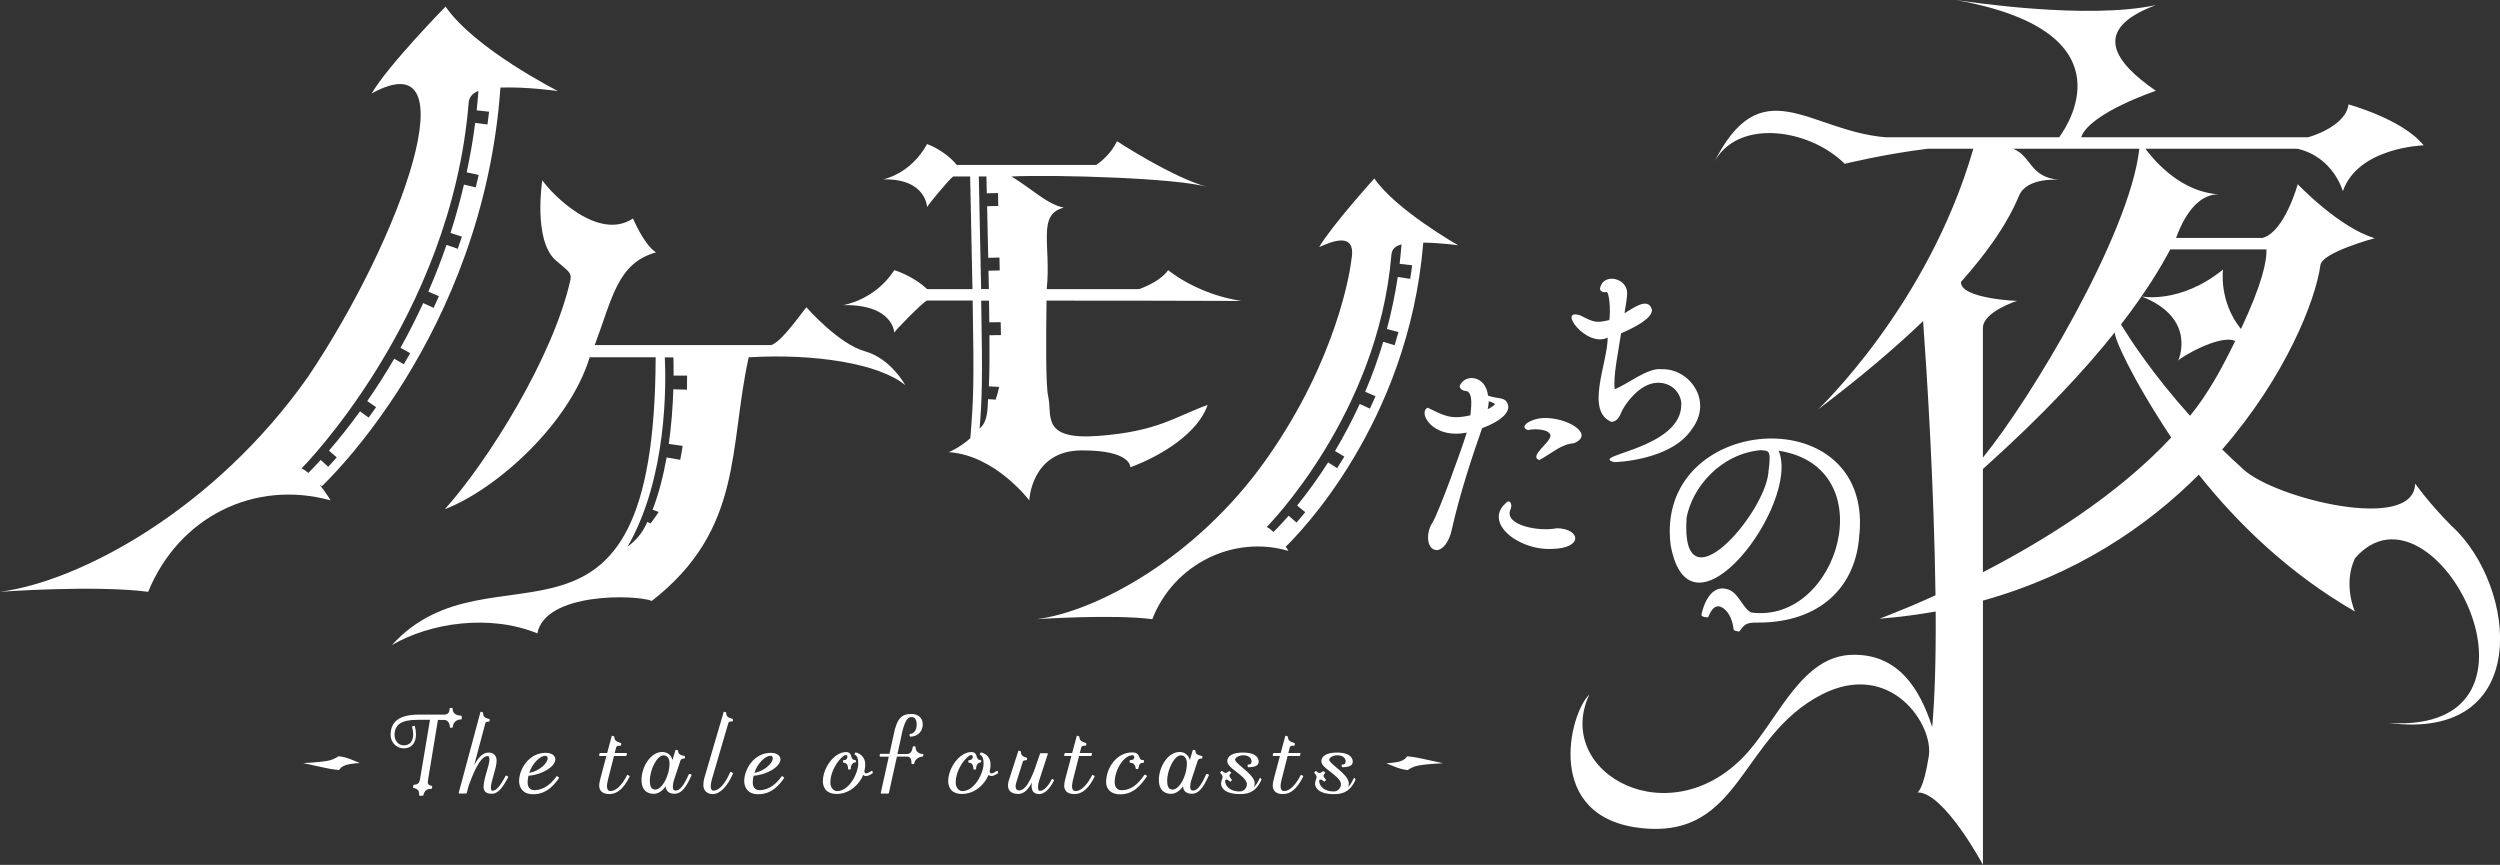 <?xml version="1.0" encoding="UTF-8"?><svg xmlns="http://www.w3.org/2000/svg" viewBox="0 0 387.21 133.95"><rect x="0" y="0" width="387.21" height="133.95" fill="#333333" stroke="none"/><defs><style>.d{fill:#fff;}</style></defs><g id="a"/><g id="b"><g id="c"><g><g><g><path class="d" d="M233.62,62.98c-.25-1.65-1.52-1.08-3.15-1.71-.38-3.23-3.66-3.39-4.39-1.48,0,.44,.43,.74,1.14,.8,1.01,.43,.58,2.84,.52,3.74-3.1,.69-4.07,.04-6.62-1.18-1.4,.63,.31,4.05,4.39,4.02,.62,0,1.2-.08,1.67-.17-.82,2.67-4.22,12.04-5.31,13.96-.98,1.34-1.03,4.16,.65,4.24,.95,0,1.95-1.33,2.32-3.1,1.33-5.88,3.17-11.36,4.72-15.79,1.35-.5,4.06-1.71,4.06-3.33Zm-3.02-.84c.81,.27,.95,.44,.97,.44-.05,.1-.34,.39-1.15,.8,.09-.43,.15-.85,.17-1.24Z"/><path class="d" d="M239.3,64.74c-2.02-.02-4.28,1.34-2.62,1.88,.88-.27,3.29-.17,3.46,.79,.11,1.12-3.44,3.23-1.73,3.85,2.13-1.17,3.37-2.45,5.36-2.61,3.28-1.33-.85-3.93-4.46-3.91Z"/><path class="d" d="M241.1,81.82c-2.7,.56-8.17-.45-7.17-2.89,.26-.41,.19-1.33-.37-1.28-4.11,3.06,1.45,7.61,6.78,7.37,4.97-.08,4.48-3.15,.76-3.21Z"/></g><path class="d" d="M257.37,57.19c-2.08-.33-5.5,2.45-7.28,3.09-.24-2.12,.54-5.64,.99-8.66,2.23-.95,4.79-2.32,4.79-3.61-.55-2.17-3.04-.17-4.26,.5,.18-1.04,.4-2.48,.4-2.88,.24-2.59-3.75-3.49-4.19-.95-.04,.35,.39,.64,.86,.57,.61-.47,.79,3.03,.58,4.32-1.96,.46-2.34,.41-4.45-.7-3.75-1.3,.85,5.06,4.2,3.42-.05,4.08-3.5,11.35,.57,13.05,.44,0,1.06-.25,1.51-1.42,.35-.95,2.75-4.64,5.7-4.64,2.47,0,3.62,1.96,3.62,3.29,.11,7.03-14.56,7.93-10.37,9.01,.09,0,8.77-.22,12-5.11,3.38-4.47-.48-9.46-4.69-9.28Z"/><path class="d" d="M288.01,82.62c1.86-21.16-31.83-18.54-29.25,1.83,2.99,16.4,20.14-6.41,16.73-14.64,16.43,2.53,9.28,26.94-4.28,25.05-1.35-.69-2.01-3.31-3.82-3.64-2.29-.59-3.47,2.12-3.86,3.94-.09,.4,.79,.49,1.03,.44,.34-.75,.79-1.84,1.75-1.67,1.11,.28,2,1.69,2.2,3.52,.02,.31,.66,.3,.86,.38,.8-.95,.78-1.46,3-1.4,9.47-.02,15.21-5.5,15.62-13.81Zm-14.1-9.51c-.55,6.54-13.72,21.68-12.68,7.05,.87-4.63,5.19-9.85,11.48-10.44,1.19,.16,1.68-.25,1.19,3.39Z"/></g><g><path class="d" d="M140.22,59.67s-2.21-4.13-6.28-5.27c-4.07-1.13-9.03-6.79-9.03-6.79-.02-.21-3.87,5.53-5.51,5.84h-27.29c2.71-7.15,3.48-12.69,9.49-14.36-1.86-1.19-3.56-5.25-3.56-5.25-5.33,3.55-12.45-3.62-14.05-5.92,0,0-1.44,9.24,2.04,12.36,1.77,1.58,2.54,1.86,2.33,3.01-2.62,11.91-12.72,28.06-19.46,35.58,8.01-3.09,19.3-13.23,22.43-23.53h10.22c-.16,51.88-25.36,27.52-40.85,44.57,5.94-3.47,15.15-4.82,22.53-1.81,1.21-6.36,15.16-6.03,17.73-5.03,14.22-11.1,11.89-23.68,15-37.73,10.3-.61,20.21,.98,24.26,4.32Zm-37.25-4.32h1.33c.02,.64,.04,1.6,.03,2.82h2.09c0,.67,0,1.4-.02,2.19l-2.11-.07c-.09,2.96-.33,5.81-.71,8.47l2.15,.3c-.11,.73-.23,1.45-.37,2.16l-2.11-.37c-.54,3.04-1.27,5.76-2.17,8.09l.94,.36c-.41,.62-.83,1.22-1.26,1.77l-.5-.24c-.69,1.62-1.67,2.81-3.06,3.84,6.2-10.73,5.96-25.37,5.77-29.33Z"/><path class="d" d="M162.34,61.37c-.36-1.57-.34-8.41-.25-14.81,5.74-.02,26.27,.04,30.18,.05-6.92-1.03-11.34-4.77-11.34-4.77-1.02,1.45-3.05,2.41-4.49,2.94h-14.32c.71-6.8-1.54-11.57,2.65-12.62-2.61-.53-4.82-2.82-8.11-4.83,6.74-.3,25.67,.23,30.38,1.64-5.5-1.49-14.03-7.1-14.03-7.1-.89,1.82-2.23,2.99-3.22,3.68h-21.6c-1.88-2.3-4.6-3.24-4.6-3.24-2.58,4.71-6.82,5.47-6.82,5.47,6.73-.15,6.82,4.33,6.82,4.33-.19,.01,3.36-4.3,4.05-4.78h2.62c.15,7.31,.27,12.97,.36,17.45h-7.03c-2.17-2.08-5.08-2.94-5.08-2.94-2.99,4.67-7.92,5.42-7.92,5.42,7.81-.15,7.92,4.29,7.92,4.29-.08-.18,4.23-4.54,5.02-5h7.12c.24,13.39,.12,15.29-.36,21.32-1.77,1.57-3.35,2.16-3.35,2.16,7.21,.47,12.48,7.47,12.48,7.47,0,0,.28-7.69,8.06-7.74,7.78-.05,7.59,2.61,7.59,2.61,4.88-1.78,10.56-5.38,11.97-9.66-5.15,1.89-7.74,4.1-16.84,4.8-9.1,.7-7.17-3.17-7.86-6.15Zm-10.75-34.04h1.19l.06,2.61,1.73-.04c.01,.6,.03,1.28,.05,2l-1.73,.04,.17,7.99,1.74-.04c.01,.65,.03,1.32,.04,2l-1.74,.04c.02,1.01,.04,1.94,.06,2.84h-1.2c-.08-4.48-.2-10.14-.36-17.45Zm1.59,19.23c.02,1.22,.04,2.35,.05,3.36l1.76-.02c.01,.66,.03,1.33,.04,2l-1.78,.02c.03,2.67,.02,5.69-.09,7.92l1.59,.08c-.14,.71-.33,1.36-.54,1.98l-1.17-.08c-.1,1.45,0,3.44-1.31,4.56,.38-4.92,.46-7.64,.24-19.81h1.2Z"/><path class="d" d="M49.81,75.34c.25-.23,24.97-23.25,27.7-61.78,4.13-.14,8.9,.54,8.9,.54,0,0-12.9-6.53-17.4-13.08,0,0-8.89,9.07-11.44,13.45,15.47-8.49,4.79,22.1-9.86,43.89C33.11,79.09,12.17,90.1,0,91.66c0,0,14.74-1.07,22.95,0,4.77-11.66,16.51-17.41,28.26-14.16,0,0-.69-1.14-1.65-2.35l.04-.04,.21,.23ZM72.57,15.99c.08-.91,.57-1.53,1.53-1.91-.08,1.01-.16,2.02-.27,3.01l1.92,.21c-.07,.67-.16,1.32-.25,1.98l-1.9-.25c-.33,2.55-.77,5.13-1.32,7.66l1.86,.4c-.14,.65-.3,1.29-.45,1.93l-1.83-.43c-.59,2.51-1.29,5.03-2.08,7.49l1.76,.57c-.21,.63-.42,1.26-.64,1.88l-1.74-.6c-.84,2.43-1.79,4.87-2.82,7.24l1.64,.71c-.27,.61-.54,1.21-.82,1.8l-1.61-.74c-1.08,2.34-2.26,4.67-3.52,6.93l1.5,.84c-.33,.58-.66,1.15-.99,1.71l-1.48-.86c-1.3,2.24-2.71,4.44-4.18,6.56l1.37,.95c-.39,.56-.78,1.09-1.15,1.61l-1.34-.97c-1.56,2.16-3.18,4.2-4.81,6.09l1.21,1.04c-.49,.55-.93,1.04-1.32,1.46l-1.17-1.06c-.83,.91-1.47,1.57-1.92,2.01-.34-.28-.68-.54-1.03-.71,0,0,23.12-23.25,25.86-56.53Z"/><path class="d" d="M220.44,37.58c2.73,.03,5.41,.41,5.41,.41,0,0-9.63-5.46-12.99-10.35,0,0-6.63,7.35-8.54,10.63,1.42-.6,5.87-2.79,4.99,1.96-.16,1.59-2.21,15.33-13.11,30.81-10.9,15.48-26.53,23.7-35.62,24.86,0,0,11.76-.8,17.89,0,3.33-8.55,12.59-13.08,21.1-10.57,0,0-.17-.27-.43-.66,1.68-1.61,19.02-18.92,21.3-47.08Zm-4.92,1.82c.07-.8,.58-1.29,1.55-1.55-.08,1.01-.17,2.02-.29,3.01l1.94,.23c-.09,.71-.19,1.41-.31,2.1l-1.92-.29c-.41,2.7-.97,5.41-1.68,8.06l1.79,.48c-.19,.69-.39,1.36-.6,2.03l-1.76-.53c-.78,2.61-1.72,5.22-2.8,7.74l1.61,.69c-.28,.65-.57,1.29-.87,1.92l-1.58-.72c-1.14,2.48-2.43,4.93-3.83,7.29l1.44,.86c-.37,.61-.75,1.21-1.11,1.79l-1.4-.89c-1.5,2.36-3.12,4.61-4.8,6.68l1.26,1.03c-.48,.59-.94,1.13-1.35,1.61l-1.22-1.06c-1.22,1.4-2.06,2.23-2.35,2.51-.34-.31-.69-.59-1.04-.77,0,0,17.26-17.36,19.31-42.21Z"/></g><path class="d" d="M379.74,81.49c-3.51-3.52-5.67-6.59-5.67-6.59-.15,7.7-21.87,2.24-26.61-2.21-1.15-1.03-2.23-2.06-3.28-3.08,9.8-11.26,14.46-23.05,15.22-28.57,.27-1.96,8.41-4.15,8.41-4.15-5.52-1.61-11.93-8.36-11.93-8.36,0,0-2.03,7.42-5.46,8.32h-13.38c1.6-4.41,3.97-6.86,6.69-6.75-5.73-.3-9.8-4.87-11.44-7.06h23.56c5.6,1.3,7.02,6.58,7.02,6.58,2.36-6.83,12.52-7.11,12.52-7.11-3.26-4.06-11.65-6.34-11.65-6.34-.21,2.26-3.11,4.17-6.25,5.09h-35.15c1.27-3.74,11.57-7.2,11.57-7.2-6.22-4.27-10.29-9.44,0-13.27-10.65,2.3-29.19-.53-30.92-.78,26.4,4.75,17.86,18.6,15.95,21.25h-26.9c-11.95-1-19.3-10.9-26.71,4.21,3.4-7.19,14.74-5.7,20.39-.1,0,0,6.26-1.54,12.84-2.33h7.08c-7.04,24.38-24.06,40.38-24.06,40.38,6.82-5.15,12.13-9.71,16.28-13.69,.61,8.43,1.69,25.4,1.92,42.47-5.22,2.37-8.7,3.63-8.7,3.63,3.02-.24,5.93-.62,8.73-1.12,.05,8.06-.18,13.81-.54,17.9-1.93-5.98-5.3-11.4-12.45-11.19-7.61,.22-11.13,9.35-16.07,15.04-11.85,13.39-30.25,3.33-24.59-8.89-3.09,2.99-7.15,19.12,8.15,20.7,15.4,1.59,15.15-14.18,27.85-20.7,10.64-5.46,17.47,4.72,16.56,9.68h0c-.79,5.05-1.73,5.48-1.73,5.48,4.09-.08,10.14,11.22,10.14,11.22v-40.93c14.34-3.99,25.32-11.38,33.43-19.5,5.83,7.34,13.78,15.19,24.18,21.19,0,0-1.89-4.15,0-8.23,12.23-14.13,33.47,27.26,5.25,25.5,22.44,2.89,19.86-21.23,9.76-30.5Zm-28.7-42.87c.07,1.76-.64,5.29-3.95,12.34-3.47-4.31-2.78-9.21-2.78-9.21-6.64,5.38-12.59,4.17-12.59,4.17,8.7,3.44,5.64,9.95,5.64,9.95,.12-.38,6.43-4.16,8.84-3.06-1.87,3.85-4.14,8.13-7,11.59-5.71-6.36-9.26-11.8-10.69-14.15,3.75-4.86,6.1-8.73,7.63-11.62h14.9Zm-19.69-15.59c-1.48,13.31-17.02,39.07-24.23,47.84v-20.07c0-2.53,5.34-4.22,5.34-4.22,.59,.1-8.94-.26-8.73-2.92,6.46-7.26,8.29-11.74,9.01-13.4,1.24-2.86,6.2-2.41,6.2-2.41-4.62-.4-4.22-3.62-7.13-4.81h19.55Zm-24.23,65.6v-15.99c9.34-8.36,15.86-15.42,20.44-21.18-.19,.71,2.51,6.93,8.73,16.3-8.37,8.99-19.86,16.07-29.17,20.87Z"/><g><g><path class="d" d="M71.51,111.3v-.37s-.04-.09-.09-.09c-.84,0-1.32-.4-1.32-1.1,0-.05-.04-.09-.09-.09h-.29s-.09,.04-.09,.09c0,.63-.27,.94-.84,.94h-3.91c-2.95,0-4.38,1.03-4.38,3.16,0,1.14,.91,2.07,2.03,2.07,1.19,0,1.9-.81,1.9-2.17,0-.41-.06-.85-.18-1.27,0-.02-.02-.04-.04-.05-.02-.01-.04-.02-.07,0l-.25,.07s-.07,.06-.06,.11c.11,.41,.17,.8,.17,1.15,0,1.07-.54,1.69-1.48,1.69-.79,0-1.41-.7-1.41-1.6,0-1.63,1.09-2.35,3.54-2.35h1.95l-1.55,9.24c-.12,.59-.38,.81-.94,.81-.04,0-.08,.03-.09,.08l-.04,.32s.02,.09,.07,.1c.59,.12,.87,.41,.87,.9,0,.03,0,.07,0,.1,0,.04,0,.08,0,.12,0,.05,.04,.09,.09,.09h.46s.08-.03,.09-.06c.21-.75,.52-1.01,1.24-1.01,.04,0,.08-.03,.09-.07l.06-.28s-.02-.09-.07-.1c-.52-.13-.62-.29-.62-.56,0-.09,.01-.17,.02-.27l1.55-9.39h1c.55,0,.84,.55,.84,1.1,0,.05,.04,.09,.09,.09h.29s.09-.04,.09-.09c0-.58,.46-1.19,1.32-1.19,.05,0,.09-.04,.09-.09Z"/><path class="d" d="M78.42,120.14s-.04-.02-.07,0c-.02,0-.04,.02-.05,.04-.84,1.6-1.44,2.29-2.01,2.29-.13,0-.26-.04-.26-.48,0-.47,.2-1.18,.42-1.93,.23-.81,.47-1.64,.47-2.25,0-.77-.48-1.25-1.26-1.25s-1.5,.61-2.22,1.96l1.72-6.46c.04-.16,.08-.29,.57-.29,.04,0,.08-.03,.09-.08l.03-.22s-.02-.09-.07-.1c-.79-.19-.93-.4-.96-.96,0-.04-.02-.07-.06-.08l-.23-.09s-.05,0-.07,0c-.02,.01-.04,.03-.05,.06l-3.36,12.49s0,.05,.02,.08c.02,.02,.04,.03,.07,.03h1.06s.08-.03,.09-.07l.32-1.2c.5-1.35,1.67-4.53,2.91-4.53,.14,0,.29,.06,.29,.54,0,.43-.2,1.11-.41,1.82-.25,.85-.5,1.73-.5,2.41,0,.72,.42,1.07,1.28,1.07s1.57-.72,2.53-2.57c.02-.04,0-.1-.04-.12l-.24-.13Z"/><path class="d" d="M86.33,120.22s-.04-.02-.07-.02c-.02,0-.05,.02-.06,.04-1.25,1.77-2.56,2.14-3.44,2.14-.67,0-1.04-.44-1.04-1.23,0-.31,.04-.64,.13-1,2.11-.15,4.16-1.41,4.16-2.55,0-.48-.46-1-1.48-1-2.66,0-4.13,2.58-4.13,4.37,0,.99,.56,2.04,2.13,2.04,1.15,0,2.53-.3,4.04-2.49,.03-.04,.02-.09-.02-.12l-.22-.16Zm-1.86-3.16c.26,0,.35,.21,.35,.4,0,.79-1.42,2.03-2.85,2.24,.52-1.56,1.72-2.64,2.5-2.64Z"/><path class="d" d="M97.24,120.02s-.05-.01-.07,0c-.02,0-.04,.02-.05,.05-.8,1.56-1.72,2.45-2.54,2.45-.36,0-.53-.19-.57-.66v-.13c0-.22,.05-.5,.14-.9l.95-3.74h1.85s.08-.03,.09-.07l.06-.29s0-.05-.02-.07c-.02-.02-.04-.03-.07-.03h-1.8l.21-.81c.07-.26,.14-.32,.69-.32,.04,0,.08-.03,.09-.08l.03-.22s-.02-.08-.06-.1c-.85-.27-1-.51-1.03-.98,0-.04-.03-.07-.06-.08l-.23-.07s-.05,0-.07,0c-.02,.01-.04,.03-.04,.06-.16,.61-.33,1.24-.5,1.86l-.2,.74h-1.09s-.08,.03-.09,.07l-.06,.29s0,.05,.02,.07c.02,.02,.04,.03,.07,.03h1.03c-.17,.64-.33,1.25-.48,1.81-.15,.58-.3,1.1-.41,1.54-.1,.36-.22,.87-.22,1.23v.11c.04,.55,.34,1.21,1.57,1.21s2.23-.86,3.14-2.71c.02-.04,0-.09-.04-.12l-.24-.13Z"/><path class="d" d="M106.79,119.88s-.09,0-.11,.05c-.76,1.74-1.39,2.52-2.03,2.52-.29,0-.44-.19-.44-.57,0-.33,.06-.71,.16-1l1-3.02c.06-.19,.17-.38,.63-.38,.05,0,.09-.04,.09-.08v-.21s-.01-.09-.06-.09c-.84-.17-.99-.4-1-.81,0-.04-.03-.07-.06-.08l-.25-.07s-.05,0-.07,0c-.02,.01-.04,.03-.04,.05-.07,.24-.14,.48-.21,.71-.09,.31-.17,.6-.24,.82-.21-.79-.79-1.25-1.6-1.25-1.8,0-3.2,2.32-3.2,4.32,0,1.88,1.19,2.16,1.9,2.16,.66,0,1.31-.41,1.86-1.18v.07c0,.51,.35,1.1,1.35,1.1s1.75-.83,2.64-2.87c0-.02,0-.05,0-.07-.01-.02-.03-.04-.05-.05l-.26-.09Zm-5.27,2.41c-.43,0-.87-.16-.87-1.35,0-1.81,1.15-3.95,2.11-3.95,.91,0,.94,1.08,.94,1.2,0,2.11-1.23,4.1-2.19,4.1Z"/><path class="d" d="M110.23,120.81l2.56-8.76c.07-.24,.17-.32,.63-.32,.05,0,.09-.04,.09-.08v-.22s0-.08-.05-.09c-.76-.2-.96-.39-.98-.94,0-.04-.03-.07-.06-.08l-.23-.07s-.05,0-.07,0c-.02,.01-.04,.03-.04,.05l-2.98,10.17c-.11,.39-.16,.77-.16,1.11v.1h0c.05,.81,.6,1.31,1.44,1.31,1.13,0,2.25-1.12,3.15-3.17,.02-.04,0-.09-.04-.11l-.28-.15s-.05-.02-.07,0c-.02,0-.04,.03-.05,.05-.8,1.84-1.72,2.85-2.61,2.85-.32,0-.38-.46-.4-.6v-.09c0-.25,.06-.59,.16-.96Z"/><path class="d" d="M121.2,120.22s-.04-.02-.07-.02c-.02,0-.05,.02-.06,.04-1.25,1.77-2.56,2.14-3.44,2.14-.67,0-1.04-.44-1.04-1.23,0-.31,.04-.64,.13-1,2.11-.15,4.16-1.41,4.16-2.55,0-.48-.46-1-1.48-1-2.66,0-4.13,2.58-4.13,4.37,0,.99,.56,2.04,2.13,2.04,1.15,0,2.53-.3,4.04-2.49,.03-.04,.02-.09-.02-.12l-.22-.16Zm-1.86-3.16c.26,0,.35,.21,.35,.4,0,.79-1.42,2.03-2.85,2.24,.52-1.56,1.72-2.64,2.5-2.64Z"/><path class="d" d="M135.08,119.4s-.06-.01-.08,0c-.53,.33-.65,.38-.88,.38-.07,0-.17,0-.25-.32,.1-.35,.14-.71,.14-1.1,0-.89-.55-1.58-1.43-1.82-.04-.01-.07,0-.09,.03l-.13,.18s-.02,.05-.02,.07c0,.03,.02,.05,.05,.06,.38,.2,.54,.61,.54,1.39,0,1.46-1.39,4.26-3.29,4.26-.49,0-1.03-.5-1.03-1.31,0-2.15,1.77-4.27,2.41-4.27,.15,0,.23,.1,.23,.26,0,.09-.03,.53-.59,.53-.05,0-.09,.04-.09,.09v.21s.04,.09,.09,.09c.52,0,.7,.5,.7,.97,0,.05,.04,.09,.09,.09h.22s.09-.04,.09-.09c0-.48,.22-1,.71-1.01,.05,0,.09-.04,.09-.09v-.19s-.04-.09-.09-.09c-.32,0-.51-.15-.59-.47-.08-.49-.37-.77-.82-.77-1.91,0-3.61,2.52-3.61,4.51,0,.6,.21,1.98,2.15,1.98s3.5-1.46,4.1-2.95c.1,.11,.23,.17,.39,.17,.27,0,.52-.06,1.05-.41,.03-.02,.05-.06,.04-.09l-.04-.23s-.03-.05-.05-.07Z"/><path class="d" d="M142.9,116.78c-.52,0-1.09-.38-1.09-1v-.09s-.04-.09-.09-.09h-.26s-.08,.03-.09,.08c-.05,.53-.29,1.1-.84,1.1h-1.53l.51-2.31c.6-3.41,1.33-3.41,1.72-3.41,.17,0,.73,.08,.75,1.09v.07c0,.84-.41,1.43-1.03,1.45-.03,0-.05,.01-.07,.03-.02,.02-.02,.05-.02,.07l.06,.26s.05,.07,.09,.07h0c1.12-.03,1.91-.81,1.91-1.9v-.06c-.01-.93-.71-1.56-1.73-1.56-1.44,0-2.27,.52-2.8,3.33l-.63,2.84h-1.4s-.08,.03-.09,.08l-.03,.26s0,.05,.02,.07c.02,.02,.04,.03,.07,.03h1.33l-1.24,5.62s0,.05,.02,.07c.02,.02,.04,.03,.07,.03h1.07s.08-.03,.09-.07l1.25-5.66h1.6c.58,0,.65,.64,.65,.91v.16s.04,.09,.09,.09h.25s.08-.03,.09-.08c.06-.61,.74-1.08,1.29-1.08,.05,0,.08-.03,.09-.08l.03-.26s0-.05-.02-.07c-.02-.02-.04-.03-.07-.03Z"/><path class="d" d="M154.49,119.4s-.06-.01-.08,0c-.53,.33-.65,.38-.88,.38-.07,0-.17,0-.25-.32,.1-.35,.14-.71,.14-1.1,0-.89-.55-1.58-1.43-1.82-.03-.01-.07,0-.09,.03l-.13,.18s-.02,.05-.02,.07c0,.03,.02,.05,.05,.06,.38,.2,.54,.61,.54,1.39,0,1.46-1.39,4.26-3.29,4.26-.49,0-1.03-.5-1.03-1.31,0-2.15,1.77-4.27,2.41-4.27,.15,0,.23,.1,.23,.26,0,.09-.03,.53-.59,.53-.05,0-.09,.04-.09,.09v.21s.04,.09,.09,.09c.52,0,.7,.5,.7,.97,0,.05,.04,.09,.09,.09h.22s.09-.04,.09-.09c0-.48,.22-1,.71-1.01,.05,0,.09-.04,.09-.09v-.19s-.04-.09-.09-.09c-.32,0-.5-.15-.59-.47-.08-.49-.37-.77-.82-.77-1.91,0-3.61,2.52-3.61,4.51,0,.6,.21,1.98,2.15,1.98s3.5-1.46,4.1-2.95c.1,.11,.23,.17,.39,.17,.27,0,.52-.06,1.05-.41,.03-.02,.05-.06,.04-.09l-.04-.23s-.03-.05-.05-.07Z"/><path class="d" d="M163.03,120.66s-.05-.02-.07-.02c-.03,0-.05,.02-.06,.05-.54,1.1-1.25,1.8-1.82,1.8-.17,0-.31-.05-.31-.67,0-.22,.07-.57,.17-.9l1.35-4.14s0-.06-.01-.08c-.02-.02-.04-.04-.07-.04h-1.04s-.07,.02-.08,.06l-.91,2.64c-.87,2.17-1.55,3.06-2.34,3.06-.36,0-.54-.22-.54-.66,0-.16,.04-.35,.13-.64l.97-3.09c.06-.21,.09-.26,.59-.29,.04,0,.08-.04,.08-.08v-.21s0-.08-.05-.09c-.77-.23-.87-.46-.91-.94,0-.03-.03-.06-.06-.08l-.21-.07s-.05,0-.07,0c-.02,.01-.04,.03-.05,.05l-1.42,4.4c-.13,.36-.18,.72-.18,.94,0,.82,.58,1.31,1.56,1.31,.84,0,1.51-.55,2.14-1.76-.03,.19-.04,.4-.04,.53,0,.83,.4,1.25,1.18,1.25s1.63-.76,2.28-2.09c.02-.04,0-.09-.03-.11l-.19-.15Z"/><path class="d" d="M169.27,120.02s-.05-.01-.07,0c-.02,0-.04,.02-.05,.05-.8,1.56-1.72,2.45-2.54,2.45-.36,0-.53-.19-.57-.66v-.13c0-.22,.05-.5,.14-.9l.95-3.74h1.85s.08-.03,.09-.07l.06-.29s0-.05-.02-.07c-.02-.02-.04-.03-.07-.03h-1.8l.21-.81c.07-.26,.14-.32,.69-.32,.04,0,.08-.03,.09-.08l.03-.22s-.02-.08-.06-.1c-.85-.27-1-.51-1.03-.98,0-.04-.03-.07-.06-.08l-.24-.07s-.05,0-.07,0c-.02,.01-.04,.03-.04,.06-.16,.61-.33,1.24-.5,1.86l-.2,.74h-1.09s-.08,.03-.09,.07l-.06,.29s0,.05,.02,.07c.02,.02,.04,.03,.07,.03h1.03c-.17,.64-.33,1.25-.48,1.81-.15,.58-.3,1.1-.41,1.54-.1,.36-.22,.87-.22,1.23v.11c.04,.55,.34,1.21,1.57,1.21s2.23-.86,3.14-2.71c.02-.04,0-.09-.04-.12l-.24-.13Z"/><path class="d" d="M177.36,119.99s-.09-.01-.12,.03c-1.11,1.64-2.2,2.37-3.52,2.37-.32,0-1.07-.12-1.07-1.23,0-2,1.45-4.19,2.76-4.19,.14,0,.28,.14,.28,.28,0,.32-.21,.48-.63,.48-.05,0-.09,.04-.09,.09v.24s.04,.09,.09,.09c.5,0,.77,.28,.85,.88,0,.04,.04,.08,.09,.08h.22s.08-.03,.09-.08c.08-.64,.3-.89,.78-.89,.05,0,.09-.04,.09-.09v-.24s-.04-.09-.09-.09c-.41,0-.52-.09-.66-.53-.16-.45-.5-.66-1.05-.66-2.43,0-4.06,2.39-4.06,4.63,0,1.13,.84,1.87,2.15,1.87,1.89,0,3.03-1.11,4.16-2.77,.01-.02,.02-.05,.01-.07,0-.02-.02-.05-.04-.06l-.22-.13Z"/><path class="d" d="M186.92,119.88s-.09,0-.11,.05c-.76,1.74-1.39,2.52-2.03,2.52-.29,0-.44-.19-.44-.57,0-.33,.06-.71,.16-1l1-3.02c.06-.19,.17-.38,.63-.38,.05,0,.09-.04,.09-.08v-.21s-.01-.09-.06-.09c-.84-.17-.99-.4-1-.81,0-.04-.03-.07-.06-.08l-.25-.07s-.05,0-.07,0c-.02,.01-.04,.03-.04,.05-.07,.24-.14,.48-.21,.71-.09,.31-.17,.6-.24,.82-.21-.79-.79-1.25-1.6-1.25-1.8,0-3.2,2.32-3.2,4.32,0,1.88,1.19,2.16,1.9,2.16,.66,0,1.3-.41,1.86-1.18v.07c0,.51,.35,1.1,1.35,1.1s1.75-.83,2.64-2.87c0-.02,0-.05,0-.07-.01-.02-.03-.04-.05-.05l-.26-.09Zm-5.27,2.41c-.43,0-.87-.16-.87-1.35,0-1.81,1.15-3.95,2.11-3.95,.91,0,.94,1.08,.94,1.2,0,2.11-1.23,4.1-2.19,4.1Z"/><path class="d" d="M195.25,120.53s-.05-.05-.08-.04c-.03,0-.06,.02-.07,.05-.3,.64-.52,1.04-.89,1.37,.09-.18,.13-.37,.13-.58,0-.72-.79-1.48-1.47-2.07-1.12-.94-1.57-1.33-1.57-1.59,0-.31,.56-.69,1.26-.69,.78,0,1.29,.38,1.29,.97,0,.21-.09,.47-.54,.47-.03,0-.05,.01-.07,.03-.02,.02-.02,.05-.02,.07l.04,.24s.05,.07,.09,.07c1.06,0,1.6-.29,1.6-.85,0-.43-.24-1.42-2.44-1.42s-2.42,.98-2.42,1.28c0,.62,.47,.98,1.4,1.7,.16,.13,.34,.26,.53,.42,.74,.59,1.1,1.08,1.1,1.49,0,.7-.56,1.13-1.09,1.13-1.77,0-2.27-1.05-2.28-1.6,0-.09,.03-.21,.13-.22,.03,0,.05,0,.09-.02,.14,0,.31,.1,.53,.3,.02,.02,.04,.02,.06,.02,.02,0,.05-.01,.07-.03l.15-.18s.03-.09,0-.12c-.15-.15-.27-.32-.33-.45v-.03s-.03-.07-.03-.11c0-.12,.07-.24,.24-.39,.02-.02,.03-.05,.03-.07,0-.03-.01-.05-.04-.07l-.22-.16s-.08-.03-.11,0c-.21,.2-.32,.23-.39,.24-.03,0-.05,0-.09,.02-.15,0-.35-.1-.54-.29-.02-.01-.04-.02-.06-.02-.02,0-.05,.01-.07,.03l-.16,.18s-.03,.09,0,.12c.17,.17,.27,.3,.32,.43,.01,.05,.03,.11,.03,.18s-.01,.15-.04,.22c-.14,.33-.2,.58-.2,.8,0,.27,.14,1.63,2.98,1.63,1.62,0,2.57-.64,3.28-2.21,.01-.03,0-.06,0-.09l-.12-.16Z"/><path class="d" d="M201.57,120.02s-.05-.01-.07,0c-.02,0-.04,.02-.05,.05-.8,1.56-1.72,2.45-2.54,2.45-.36,0-.53-.19-.57-.66v-.13c0-.22,.05-.5,.14-.9l.95-3.74h1.85s.08-.03,.09-.07l.06-.29s0-.05-.02-.07c-.02-.02-.04-.03-.07-.03h-1.8l.21-.81c.07-.26,.14-.32,.69-.32,.04,0,.08-.03,.09-.08l.03-.22s-.02-.08-.06-.1c-.85-.27-1-.51-1.03-.98,0-.04-.03-.07-.06-.08l-.24-.07s-.05,0-.07,0c-.02,.01-.04,.03-.04,.06-.17,.65-.35,1.31-.53,1.97l-.17,.63h-1.09s-.08,.03-.09,.07l-.06,.29s0,.05,.02,.07c.02,.02,.04,.03,.07,.03h1.03c-.17,.64-.33,1.25-.48,1.81-.15,.58-.3,1.1-.41,1.54-.1,.36-.22,.87-.22,1.23v.11c.04,.55,.34,1.21,1.57,1.21s2.23-.86,3.14-2.71c.02-.04,0-.09-.04-.12l-.23-.13Z"/><path class="d" d="M209.94,120.69l-.12-.16s-.05-.05-.08-.04c-.03,0-.06,.02-.07,.05-.3,.64-.52,1.04-.89,1.37,.09-.18,.13-.37,.13-.58,0-.72-.79-1.48-1.47-2.07-1.12-.94-1.57-1.33-1.57-1.59,0-.31,.56-.69,1.26-.69,.78,0,1.29,.38,1.29,.97,0,.21-.09,.47-.54,.47-.03,0-.05,.01-.07,.03-.02,.02-.02,.05-.02,.07l.04,.24s.05,.07,.09,.07c1.06,0,1.6-.29,1.6-.85,0-.43-.24-1.42-2.44-1.42s-2.42,.98-2.42,1.28c0,.62,.47,.98,1.4,1.7,.16,.13,.34,.26,.53,.42,.74,.59,1.1,1.08,1.1,1.49,0,.7-.56,1.13-1.09,1.13-1.77,0-2.27-1.05-2.28-1.6,0-.09,.02-.21,.13-.22,.03,0,.05,0,.09-.02,.14,0,.31,.1,.53,.3,.02,.02,.04,.02,.06,.02,.02,0,.05-.01,.07-.03l.15-.18s.03-.09,0-.12c-.15-.15-.27-.32-.33-.44v-.03s-.03-.07-.03-.11c0-.12,.07-.24,.23-.39,.02-.02,.03-.05,.03-.07,0-.03-.01-.05-.04-.07l-.22-.16s-.08-.03-.11,0c-.21,.2-.32,.23-.39,.24-.03,0-.05,0-.09,.02-.15,0-.35-.1-.54-.29-.02-.02-.05-.03-.06-.02-.02,0-.05,.01-.06,.03l-.16,.18s-.03,.09,0,.12c.17,.17,.27,.3,.31,.43,.02,.07,.03,.13,.03,.18,0,.06-.01,.15-.04,.22-.14,.33-.2,.58-.2,.8,0,.27,.14,1.63,2.98,1.63,1.62,0,2.57-.64,3.28-2.21,.01-.03,.01-.06,0-.09Z"/></g><path class="d" d="M52.53,119.26s-.9-.04-2.46-.39c-1.72-.38-3.11-.68-3.11-.68,0,0,2.53-.11,3.82-.36,1.04-.2,1.63-.7,1.63-.7,0,0,.78,.04,1.75,.41,.9,.34,1.57,.64,1.57,.64,0,0-1.3,.07-2.05,.28-.9,.26-1.14,.78-1.14,.78Z"/><path class="d" d="M217.93,117.14s.9,.04,2.46,.39c1.72,.38,3.11,.68,3.11,.68,0,0-2.53,.11-3.82,.36-1.04,.2-1.63,.7-1.63,.7,0,0-.78-.04-1.75-.41-.9-.34-1.57-.64-1.57-.64,0,0,1.3-.07,2.05-.28,.9-.26,1.14-.78,1.14-.78Z"/></g></g></g></g></svg>